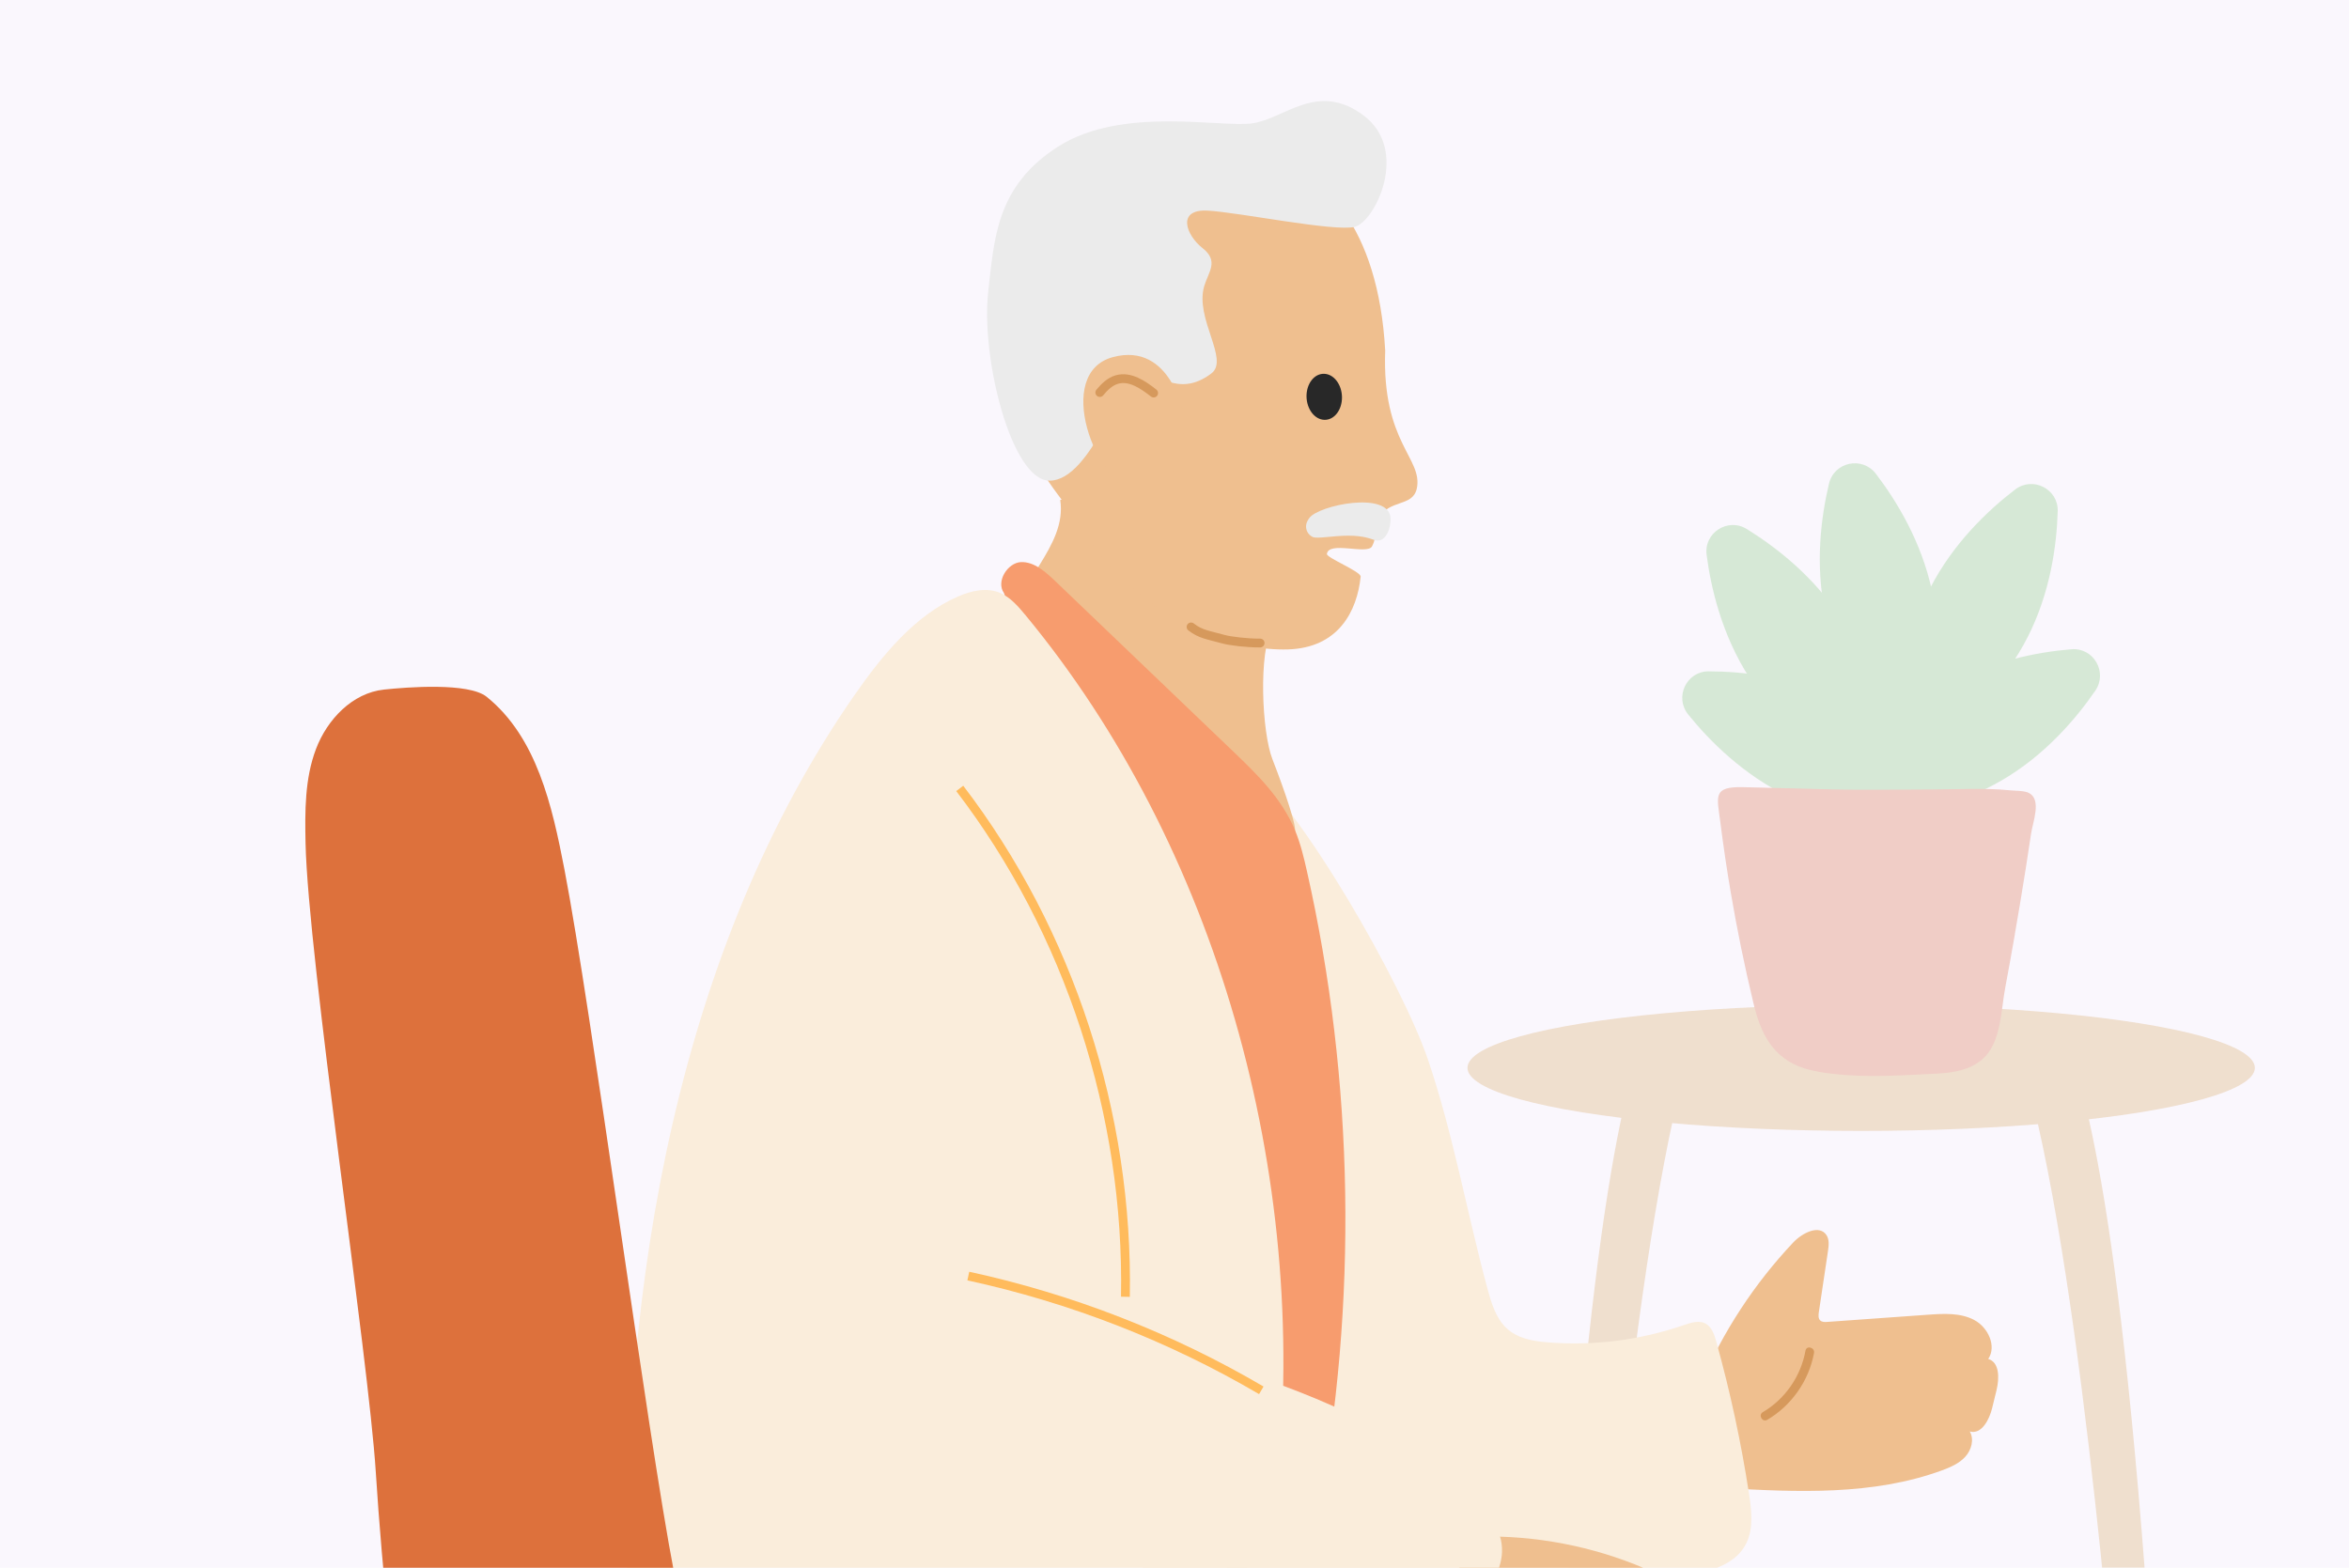 <?xml version="1.0" encoding="UTF-8"?>
<svg xmlns="http://www.w3.org/2000/svg" xmlns:xlink="http://www.w3.org/1999/xlink" viewBox="0 0 400 267">
  <defs>
    <style>
      .cls-1, .cls-2, .cls-3 {
        fill: none;
      }

      .cls-4 {
        fill: #ffbb5c;
      }

      .cls-5 {
        fill: #ac826c;
      }

      .cls-6 {
        fill: #f79c6e;
      }

      .cls-2 {
        stroke: #d6995c;
        stroke-linecap: round;
        stroke-linejoin: round;
      }

      .cls-2, .cls-3 {
        stroke-width: 1.5px;
      }

      .cls-7 {
        fill: #ebebeb;
      }

      .cls-8 {
        fill: #fbc8b6;
      }

      .cls-9 {
        fill: #a6d9f2;
      }

      .cls-10 {
        fill: #66ba5e;
      }

      .cls-11 {
        clip-path: url(#clippath-1);
      }

      .cls-12 {
        fill: #dd713c;
      }

      .cls-13 {
        fill: #3c8cdd;
      }

      .cls-14 {
        fill: #282828;
      }

      .cls-15 {
        fill: #cf4517;
      }

      .cls-16 {
        fill: #efbf8f;
      }

      .cls-17 {
        opacity: .24;
      }

      .cls-3 {
        stroke: #ffbb5c;
        stroke-miterlimit: 10;
      }

      .cls-18 {
        fill: #faeddb;
      }

      .cls-19 {
        fill: #996b4a;
      }

      .cls-20 {
        fill: #ce913b;
      }

      .cls-21 {
        fill: #faf7fd;
      }

      .cls-22 {
        fill: #d6995c;
      }

      .cls-23 {
        clip-path: url(#clippath);
      }
    </style>
    <clipPath id="clippath">
      <rect class="cls-1" x="-35.55" y="-299.82" width="434.16" height="253.79"/>
    </clipPath>
    <clipPath id="clippath-1">
      <rect class="cls-1" x="16.32" y="16" width="332.31" height="253.01"/>
    </clipPath>
  </defs>
  <g id="Background">
    <rect class="cls-21" x="-10.4" y="-5.2" width="422.4" height="289.22"/>
    <g class="cls-17">
      <g>
        <ellipse id="Ellipse_13242" data-name="Ellipse 13242" class="cls-20" cx="316.93" cy="181.86" rx="67.04" ry="10.74"/>
        <path id="Path_3735" data-name="Path 3735" class="cls-20" d="M280.3,174.46c-2.41,8.67-9.82,25.15-15.33,126.67-.07,1.19.81,2.23,2,2.35l1.89.19c1.2.14,2.29-.73,2.43-1.93h0s0-.04,0-.06c1.3-16.41,7.31-94.81,17.34-125.32.37-1.15-.26-2.38-1.41-2.75-.12-.04-.25-.07-.37-.09l-4.08-.61c-1.1-.18-2.15.48-2.47,1.55Z"/>
        <path id="Path_3736" data-name="Path 3736" class="cls-20" d="M351.75,176.16c2.45,8.66,9.92,25.11,15.84,126.61.08,1.19-.8,2.23-1.99,2.35l-1.89.2c-1.2.14-2.29-.71-2.43-1.91v-.06c-1.37-16.4-7.69-94.78-17.85-125.25-.38-1.15.25-2.38,1.4-2.76.12-.04.24-.07.37-.09l4.08-.63c1.09-.19,2.16.47,2.47,1.53Z"/>
      </g>
      <g>
        <g id="Group_4019" data-name="Group 4019">
          <path id="Path_5192" data-name="Path 5192" class="cls-10" d="M328.99,100.63c3.29,15.49-3.13,29.98-3.13,29.98,0,0-11.75-10.63-15.04-26.12-1.78-8.38-.72-16.46.63-22.12.88-3.71,5.66-4.72,7.98-1.69,3.53,4.62,7.78,11.58,9.56,19.95Z"/>
          <path id="Path_5193" data-name="Path 5193" class="cls-10" d="M313.51,105.34c8.59,13.3,7.75,29.13,7.75,29.13,0,0-14.77-5.75-23.36-19.05-4.65-7.21-6.54-15.16-7.29-20.93-.49-3.76,3.63-6.39,6.85-4.39,4.95,3.06,11.4,8.04,16.04,15.24Z"/>
          <path id="Path_5194" data-name="Path 5194" class="cls-10" d="M312.64,118.95c14.27,6.86,21.82,20.79,21.82,20.79,0,0-15.59,2.81-29.87-4.05-7.72-3.71-13.47-9.49-17.12-14.01-2.38-2.95-.29-7.37,3.5-7.35,5.82.02,13.94.9,21.67,4.62Z"/>
          <path id="Path_5195" data-name="Path 5195" class="cls-10" d="M345.23,108.6c-7.22,14.09-21.35,21.28-21.35,21.28,0,0-2.41-15.66,4.81-29.75,3.91-7.62,9.83-13.22,14.45-16.76,3.01-2.31,7.37-.1,7.26,3.69-.17,5.82-1.26,13.91-5.17,21.55Z"/>
          <path id="Path_5196" data-name="Path 5196" class="cls-10" d="M340.81,132.93c-13.7,7.95-29.46,6.35-29.46,6.35,0,0,6.44-14.48,20.14-22.42,7.42-4.31,15.45-5.81,21.25-6.29,3.78-.31,6.21,3.93,4.06,7.06-3.29,4.79-8.58,11-15.98,15.3Z"/>
        </g>
        <path id="Path_5198" data-name="Path 5198" class="cls-15" d="M343.1,159.06c.28-1.64.56-3.27.84-4.91.68-4.05,1.32-8.1,1.92-12.16.31-2.06,1.81-5.75-.32-6.92-.81-.44-2.34-.38-3.24-.47-4.45-.45-8.94-.15-13.4-.15-5.66,0-11.33.13-16.99-.01-5.04-.13-10.08-.27-15.12-.38-5.16-.12-4.41,1.54-3.85,5.91.51,4.02,1.1,8.02,1.78,12.01,1.07,6.29,2.35,12.55,3.84,18.76,1.24,5.17,3.21,9.42,8.69,11.21,1.56.45,3.16.76,4.78.91,5.77.72,12.13.25,17.95-.03,2.9-.14,6.1-.75,8.15-2.99,2.63-2.89,2.63-7.92,3.33-11.63.57-3.04,1.12-6.09,1.65-9.14Z"/>
      </g>
    </g>
  </g>
  <g id="Colours">
    <g class="cls-23">
      <g>
        <g>
          <path class="cls-13" d="M28.3,99.51c4-43.46,6.62-87.3,13.81-130.38.63-3.78-5.15-5.4-5.79-1.6-7.28,43.62-9.97,87.98-14.02,131.98-.35,3.84,5.65,3.82,6,0h0Z"/>
          <path class="cls-13" d="M96.23,117.08c-1.03-46.79-1.99-93.65-4.82-140.38-.23-3.84-6.23-3.86-6,0,2.83,46.73,3.79,93.58,4.82,140.38.09,3.86,6.09,3.87,6,0h0Z"/>
          <path class="cls-13" d="M180.04,103.66c-3.72-20.02-5.4-40.42-7.93-60.6-3.02-24.09-9.27-47.91-9.8-72.24-.08-3.86-6.08-3.87-6,0,.53,24.8,6.92,49.06,9.97,73.61,2.52,20.26,4.24,40.74,7.97,60.83.7,3.79,6.49,2.19,5.79-1.6h0Z"/>
          <path class="cls-13" d="M108.69-158.18c-9.55-13.31-52.71-15.01-75.56-1.54-5.47,3.22-10.73,7.47-13.04,13.38-1.92,4.91-1.56,10.38-1.18,15.64,2.59,35.78,5.17,71.56,7.76,107.35.23,3.13.53,6.46,2.49,8.91,1.74,2.18,4.48,3.26,7.11,4.19C61.58-1.29,88.72,2.5,115.53.82c2.73-.17,42-5.3,48.66-15.57,1.89-2.91,2.25-6.55,2.04-10.01-.93-15.1-18.1-10.46-32.94-13.41-7.14-1.42-11.16-3.72-16.67-8.47-5.51-4.75-5.05-28.43-4.76-35.71.99-25.46,6.38-62.53-3.17-75.84Z"/>
        </g>
        <g>
          <path class="cls-13" d="M377.71,100.34c-4.05-44-6.74-88.36-14.02-131.98-.63-3.8-6.42-2.19-5.79,1.6,7.19,43.08,9.81,86.92,13.81,130.38.35,3.81,6.35,3.85,6,0h0Z"/>
          <path class="cls-13" d="M309.78,117.91c1.03-46.79,1.99-93.65,4.82-140.38.23-3.86-5.77-3.84-6,0-2.83,46.73-3.79,93.58-4.82,140.38-.09,3.86,5.91,3.86,6,0h0Z"/>
          <path class="cls-13" d="M225.76,106.09c3.73-20.09,5.46-40.56,7.97-60.83,3.05-24.55,9.44-48.81,9.97-73.61.08-3.86-5.92-3.86-6,0-.52,24.33-6.78,48.15-9.8,72.24-2.53,20.19-4.21,40.59-7.93,60.6-.7,3.77,5.08,5.39,5.79,1.6h0Z"/>
          <path class="cls-13" d="M291.32-157.36c9.55-13.31,52.71-15.01,75.56-1.54,5.47,3.22,10.73,7.47,13.04,13.38,1.92,4.91,1.56,10.38,1.18,15.64-2.59,35.78-5.17,71.56-7.76,107.35-.23,3.13-.53,6.46-2.49,8.91-1.74,2.18-4.48,3.26-7.11,4.19C338.43-.46,311.28,3.33,284.47,1.65c-2.73-.17-42-5.3-48.66-15.57-1.89-2.91-2.25-6.55-2.04-10.01.93-15.1,18.1-10.46,32.94-13.41,7.14-1.42,11.16-3.72,16.67-8.47,5.51-4.75,5.05-28.43,4.76-35.71-.99-25.46-6.38-62.53,3.17-75.84Z"/>
        </g>
        <path class="cls-5" d="M260.96,91.41c.2,5.31-1.4,16.5-1.56,21.81,6.97,1.99,14.31,2.64,21.52,1.91,1.21-.12,2.48-.31,3.47-1.02,1.15-.83,1.72-2.24,2.09-3.61,1.01-3.77,1.3-17.48.05-21.18"/>
        <path class="cls-5" d="M232.85,85.43c-1.3,3.73-.05,13.11.07,17.05.05,1.65.11,3.59-1.2,4.6-.58.45-1.32.61-2.03.77-4.46.96-8.91,1.91-13.37,2.87-3.43.74-7.05,1.46-10.38.37-.95-.31-1.89-.8-2.48-1.6-2.12-2.85,1.96-15.42.46-18.64"/>
        <path class="cls-20" d="M212.48-51.48c-8.99,5.69-18.5,12-22.52,21.85-2.7,6.61-2.55,14-2.35,21.14.79,28.76,1.71,76.16,12.18,102.96,7.68.95,15.52.58,23.08-1.06,5.08-1.11,10.55-3.23,12.76-7.94,1.2-2.57,1.22-5.52,1.21-8.36-.04-17.22-.08-52.4-.12-69.61-.01-4.96.04-10.16,2.47-14.48,3.25-5.77,4.05-8.54,10.66-8.16l3.29.48c.49,27.91.98,73.8,1.48,101.71.04,2.47.25,5.29,2.19,6.82,1.27,1,2.98,1.19,4.59,1.31,7.43.57,14.91.57,22.34,0,3.23-.25,6.72-.72,9.04-2.98,2.83-2.76,2.97-7.18,2.94-11.12-.15-16.38-.31-32.76-.46-49.14-.09-9.63.49-38.68,8.11-44.56,8.17-6.3,20.09-3.25,29.86-6.58,12.41-4.22,19.13-18.23,19.61-31.33.48-13.1-3.82-25.82-6.77-38.6l-133.57,37.67Z"/>
        <path class="cls-8" d="M73.1,83.52c1.25,7.27,1.45,14.71.61,22.04-.23,2.02-1.75,5.69-1.25,7.66.81,3.19,4.75,3.86,7.33,5.9,2.71,2.15,5.42,4.3,8.13,6.44,2.64,2.09,5.34,4.22,8.49,5.38,3.16,1.17,6.91,1.23,9.7-.66.89-.61,1.7-1.47,1.88-2.53.16-.95-.19-1.9-.58-2.78-3.46-7.78-10.73-14.03-11.63-22.49-.4-3.75,1.61-13.75-.05-17.14-1.67-3.41-6.72.76-10.51.55s-7.5.93-11.13,2.04"/>
        <path class="cls-8" d="M115.24,82.53c-.35-.78-.71-1.57-1.06-2.35.39,5.79-.51,11.11-1.85,16.76-.59,2.48-.24,5.56.06,8.09.54,4.61,4.87,7.75,9.01,9.84,7.08,3.58,14.81,5.88,22.7,6.75,1.17.13,2.45.2,3.42-.47,1.32-.92,1.47-2.9.82-4.37-.65-1.47-1.88-2.58-3-3.73-4.53-4.67-5.93-14.31-6.8-20.76-.49-3.6-.34-7.32-1.43-10.79-1.1-3.47-5.49-3.28-9.12-3.42-4.82-.18-9.14,5.1-13.69,3.5"/>
        <path class="cls-4" d="M159.82-52.32c12.8,5.7,15.82,22.82,16.32,37.22.78,22.47-.22,67.71-2.99,90.01-.23,1.88-.54,3.9-1.82,5.26-1.24,1.32-3.1,1.72-4.84,2.06-10.17,1.98-19.03,3.91-29.2,5.89-1.87.36-3.89.71-5.63-.11-3.5-1.65-.93-18.46-2.7-5.34-.31,2.33-.7,4.75-2.05,6.64-2.22,3.07-7.64,3.86-11.34,4.07-8.2.47-16.47-.47-24.37-2.77-2.08-.6-4.21-1.35-5.76-2.9-2.85-2.85-2.94-7.47-2.83-11.57.47-18.25.95-59.21,1.42-77.46.11-4.22,0-9-2.97-11.89-1.96-1.9-4.74-2.52-7.38-3.06-9.12-1.87-18.24-3.75-27.36-5.62l1.43-52.99,72.05-4.72,40.03,27.27Z"/>
        <g>
          <path id="Path_3735-2" data-name="Path 3735" class="cls-9" d="M23.36-55.1C19.57-44.19,4.43,6.65.33,133.48c-.06,1.49,1.56,2.75,3.67,2.85l3.37.16c2.14.12,4.02-1,4.2-2.5h0s0-.05,0-.07c1.39-20.51,10.58-148.53,26.66-186.97.59-1.45-.59-2.96-2.65-3.38-.22-.04-.44-.07-.66-.09l-7.28-.6c-1.95-.19-3.8.68-4.29,2.03Z"/>
          <path id="Path_3735-3" data-name="Path 3735" class="cls-9" d="M326.98-55.1c3.79,10.9,18.93,61.74,23.03,188.58.06,1.49-1.56,2.75-3.67,2.85l-3.37.16c-2.14.12-4.02-1-4.2-2.5h0s0-.05,0-.07c-1.39-20.51-10.58-148.53-26.66-186.97-.59-1.45.59-2.96,2.65-3.38.22-.04.44-.07.66-.09l7.28-.6c1.95-.19,3.8.68,4.29,2.03Z"/>
        </g>
        <path class="cls-6" d="M70.9,111.13c-.95,4.48-2.07,9.05-1.98,13.61.05,2.55.36,5.29,2.16,7.21,1.15,1.22,2.76,1.96,4.33,2.66,11.67,5.25,23.67,10.58,36.59,11.67,3.08.26,6.56.14,8.74-1.89,3.46-3.21,1.39-8.7-1.44-12.4-3.61-4.73-8.94-9.01-14.16-12.21,1.42,2.07.4,5.18-2.09,6.02s-5.26.19-7.76-.62c-9.02-2.93-16.54-7.97-22.95-14.53"/>
        <path class="cls-6" d="M111.34,102.63c-.64,4.32-1.78,9.07-2.43,13.39-.17,1.16-.33,2.41.2,3.47.44.87,1.29,1.47,2.12,2.03,11.16,7.44,24.19,12.28,37.65,13.98,2.98.38,6.11.58,8.88-.54,2.77-1.12,5.01-3.95,4.41-6.79-.28-1.32-1.11-2.46-1.91-3.55-4.22-5.72-9.42-11.68-16.39-13.74.56,2.43-1.23,4.68-3.75,5.22-2.52.54-5.13-.27-7.53-1.19-8.17-3.16-14.4-7.31-20.73-13.21"/>
        <path class="cls-19" d="M235.7,102.28c.29,2.54,1.19,4.97,1.79,7.46.76,3.17,1.46,6.74-.29,9.49-1.22,1.92-3.39,2.99-5.46,3.92-9.38,4.22-19.16,7.55-29.17,9.92-9.59,2.27-20.55,3.42-28.53-2.37-1.12-.81-2.18-1.79-2.66-3.08-1.1-2.99,1.32-6.06,3.65-8.23,7.3-6.77,15.72-12.33,24.82-16.39,1.91-.85,3.93-1.65,6.01-1.5,4.44.32,7.48,4.67,11.68,6.16,4.47,1.58,9.3-.34,13.54-2.59.52-.28.96-.66,1.3-1.14.96-1.34,3.05-3.96,3.31-1.65Z"/>
        <path class="cls-19" d="M287.64,106.91c3.51,5.94,4.56,13.93.72,19.67-1.29,1.93-3.26,3.3-5.21,4.56-7.88,5.12-16.33,9.36-25.14,12.63-5.16,1.92-10.71,3.51-16.12,2.51s-10.57-5.35-10.75-10.86c-.13-4.06,2.35-7.73,4.98-10.82,4.81-5.65,10.48-10.51,16.12-15.33,2.48-2.12,5.29-4.36,8.55-4.22,6.79.3,10.34,10.51,17.12,9.94,2.48-.21,4.94-2.03,6.44-3.52,1.5-1.48,2.63-5.12,3.3-4.56Z"/>
      </g>
    </g>
    <g class="cls-11">
      <g>
        <path class="cls-16" d="M289.58,235.74c3.78-8.9,9.15-17.11,15.78-24.14,1.54-1.63,4.45-3.12,5.67-1.24.5.77.38,1.78.25,2.69-.52,3.48-1.04,6.95-1.56,10.43-.07.49-.12,1.08.25,1.41.31.28.77.27,1.18.24,5.75-.41,11.49-.82,17.24-1.23,2.64-.19,5.45-.34,7.79.9s3.86,4.43,2.39,6.64c1.95.57,1.89,3.33,1.41,5.31-.25,1.01-.49,2.02-.74,3.03-.49,2.01-1.81,4.56-3.81,4.01.77,1.35.28,3.15-.77,4.3-1.04,1.15-2.53,1.79-3.99,2.33-11.77,4.3-24.68,3.71-37.19,2.99"/>
        <path class="cls-18" d="M244.51,273.59c5.05-3.88,12.12,1.38,18.16.08,8.48-1.82,16.95-3.64,25.43-5.46,3.58-.77,7.62-1.9,9.31-5.47,1.2-2.52.85-5.55.42-8.36-1.34-8.72-3.2-17.35-5.55-25.81-.32-1.16-.72-2.41-1.66-3.04-1.14-.77-2.61-.3-3.88.14-7.48,2.57-15.39,3.57-23.2,2.94-2.53-.21-5.21-.66-7.1-2.51-1.74-1.69-2.51-4.26-3.17-6.71-3.49-12.94-5.82-26.27-10.1-38.91-4.28-12.64-21.64-43.34-31.66-51.06l-10.57,15.72s1.72,114.9,6.52,120.38c4.8,5.48,24.14,18.01,37.07,8.08Z"/>
        <path class="cls-16" d="M216.68,106.81c-2.41,4.28-1.81,17.91,0,22.5.74,1.88,3.85,10.08,3.86,12.11,0,2.7-4.04-1.3-6.47-.28-2.42,1.02-5.14.92-7.73.55-14.39-2.03-27.38-12.5-32.79-26.41-.97-2.5-1.72-5.16-1.51-7.85.64-8.11,9.73-14.24,8.5-22.28,3.13-1.03,6.46.55,9.31,2.22,7.51,4.4,14.52,9.72,20.83,15.8,3.65,3.52,5.79-1.52,6,3.63"/>
        <path class="cls-6" d="M170.96,101c-1.41-1.99.64-5.16,2.88-5.27,2.24-.1,4.19,1.64,5.91,3.29,10.09,9.66,20.18,19.32,30.27,28.98,4.06,3.89,8.24,7.95,10.51,13.42.92,2.22,1.5,4.61,2.03,6.99,8.05,35.67,8.68,73.5,1.83,109.5"/>
        <path class="cls-18" d="M106.86,273.42c-1.27-54.81,8.78-112.04,38.62-155,4.82-6.94,10.4-13.68,17.65-16.83,2.3-1,4.91-1.6,7.21-.6,1.72.75,3.06,2.29,4.32,3.82,32.32,39.1,48.43,94.97,42.77,148.35l-17.62,48s-34.29,15.66-59.02,9.93c-24.73-5.73-33.92-37.65-33.92-37.65Z"/>
        <path class="cls-16" d="M249.88,261.76c9.7-.5,19.5,1.1,28.53,4.67,6.57,2.6,12.93,6.41,16.89,12.26.72,1.06,1.33,2.56.49,3.53-.77.89-2.3.71-3.11,1.56-1.16,1.2-.07,3.45-1.09,4.78-1.3,1.69-4.19.04-6.09,1.01-1.61.82-2.38,3.42-4.16,3.12-1.32-.22-2.35-2.1-3.54-1.47-.28.15-.47.41-.69.63-1.26,1.31-3.4,1.33-5.09.66-1.69-.67-3.08-1.9-4.58-2.92-6.84-4.59-15.67-4.53-23.9-4.31"/>
        <g>
          <path id="Path_5971" data-name="Path 5971" class="cls-16" d="M198.06,24.6s35.41-7.54,37.82,35.1c-.59,15.8,6.51,18.34,5.37,23.55-.75,3.14-4.61,1.69-6.61,5.09-.5.85-.01,2.8-1,4.7-.77,1.5-7.39-.97-7.69,1.3-.08.65,5.84,3.01,5.75,3.87-.61,5.88-3.77,12.13-12.4,12.39-8.32.25-24.44-3.73-34.82-20.39-2.82-4.53-9.38-11.01-11.05-19.3-4.72-23.38,1.01-43.63,24.63-46.31Z"/>
          <path id="Path_5972" data-name="Path 5972" class="cls-7" d="M168.3,49.52c-1.35,11.24,3.91,32.34,10.42,32.34,7.14,0,12.27-17.67,15.07-18.33s6.63,4.52,12.5.06c3.1-2.36-2.89-9.37-1.22-14.89.74-2.45,2.52-4.23-.3-6.45-2.82-2.22-4.45-6.67.89-6.38,5.34.3,21.57,3.62,25.02,2.77,3.45-.85,9.41-13.03,1.54-18.96s-13.51.59-19,1.33c-5.49.74-22.09-2.94-32.92,3.88-10.82,6.82-10.98,16.07-12.01,24.61Z"/>
          <path id="Path_5975" data-name="Path 5975" class="cls-16" d="M201.66,70.92s-2.16-12.82-12.19-10.09c-10.03,2.73-3.07,21.62,4.44,23.3,7.5,1.68,7.76-13.21,7.76-13.21Z"/>
          <path class="cls-14" d="M222.48,67.52c-.02-2.17,1.31-3.9,2.98-3.86,1.67.03,3.03,1.82,3.06,3.98.02,2.17-1.31,3.9-2.98,3.86-1.67-.03-3.03-1.82-3.06-3.98Z"/>
          <path id="Path_5459" data-name="Path 5459" class="cls-7" d="M222.96,88.22c-.24.31-.42.66-.52,1.04-.19.89.27,1.8,1.09,2.19.79.35,3.43-.22,6.07-.22s3.81.54,4.63.8c1.89.38,2.65-2.35,2.56-3.8-.28-4.67-12.24-2.21-13.83-.01Z"/>
        </g>
        <path class="cls-18" d="M201.26,230.22c17.49,5.51,35.59,11.37,49.37,24.49,2.65,2.52,5.29,5.77,5.14,9.62-.1,2.62-1.47,4.93-2.45,7.32-1.86,4.55-2.35,9.78-4.82,13.96-3.19,5.4-9.23,8.07-15.05,8.38s-11.57-1.41-17.2-3.11c-8.2-2.48-16.39-4.96-24.59-7.43"/>
        <path class="cls-12" d="M248.7,388.21c2.86-21.05-2.44-40.08-3.38-61.3-.48-10.72-1.88-22.42-9.56-29.92-10.88-10.63-28.44-7.92-43.54-6.12-16.01,1.9-47.47-.46-63.58-.24-10.49.15-12.87-17.68-13.87-22.89-4.59-23.81-14.07-95.88-18.66-119.7-2.08-10.78-4.69-22.48-13.24-29.37-3.06-2.47-13.58-1.65-17.49-1.23-5.37.57-9.67,5.08-11.58,10.14-1.91,5.05-1.88,10.6-1.77,16,.42,19.49,10.73,87.65,11.96,107.11,2.17,34.29,8.88,85.51,17.15,118.86,1.47,5.93,3.22,12.3,8.01,16.09,4.11,3.25,9.62,3.92,14.84,4.44,40.68,4.04,103.21-1.25,144.09-.92"/>
      </g>
    </g>
  </g>
  <g id="Line_detail" data-name="Line detail">
    <path class="cls-22" d="M300.94,241.8c4.13-2.43,7.1-6.66,7.96-11.38.17-.94-1.27-1.35-1.45-.4-.79,4.36-3.45,8.23-7.27,10.48-.83.49-.08,1.79.76,1.3h0Z"/>
    <path class="cls-3" d="M163.43,134.27c18.64,24.37,28.79,55.53,28.21,86.58"/>
    <path class="cls-2" d="M187.28,66.85c.79-.95,1.71-1.86,2.9-2.21,2.23-.65,4.45.87,6.27,2.3"/>
    <path class="cls-2" d="M214.58,109.51c-2.29.02-5.14-.35-6.2-.64-2.62-.73-3.91-.82-5.56-2.1"/>
    <path class="cls-3" d="M214.78,236.78c-15.46-9.07-32.37-15.66-49.89-19.46"/>
  </g>
</svg>